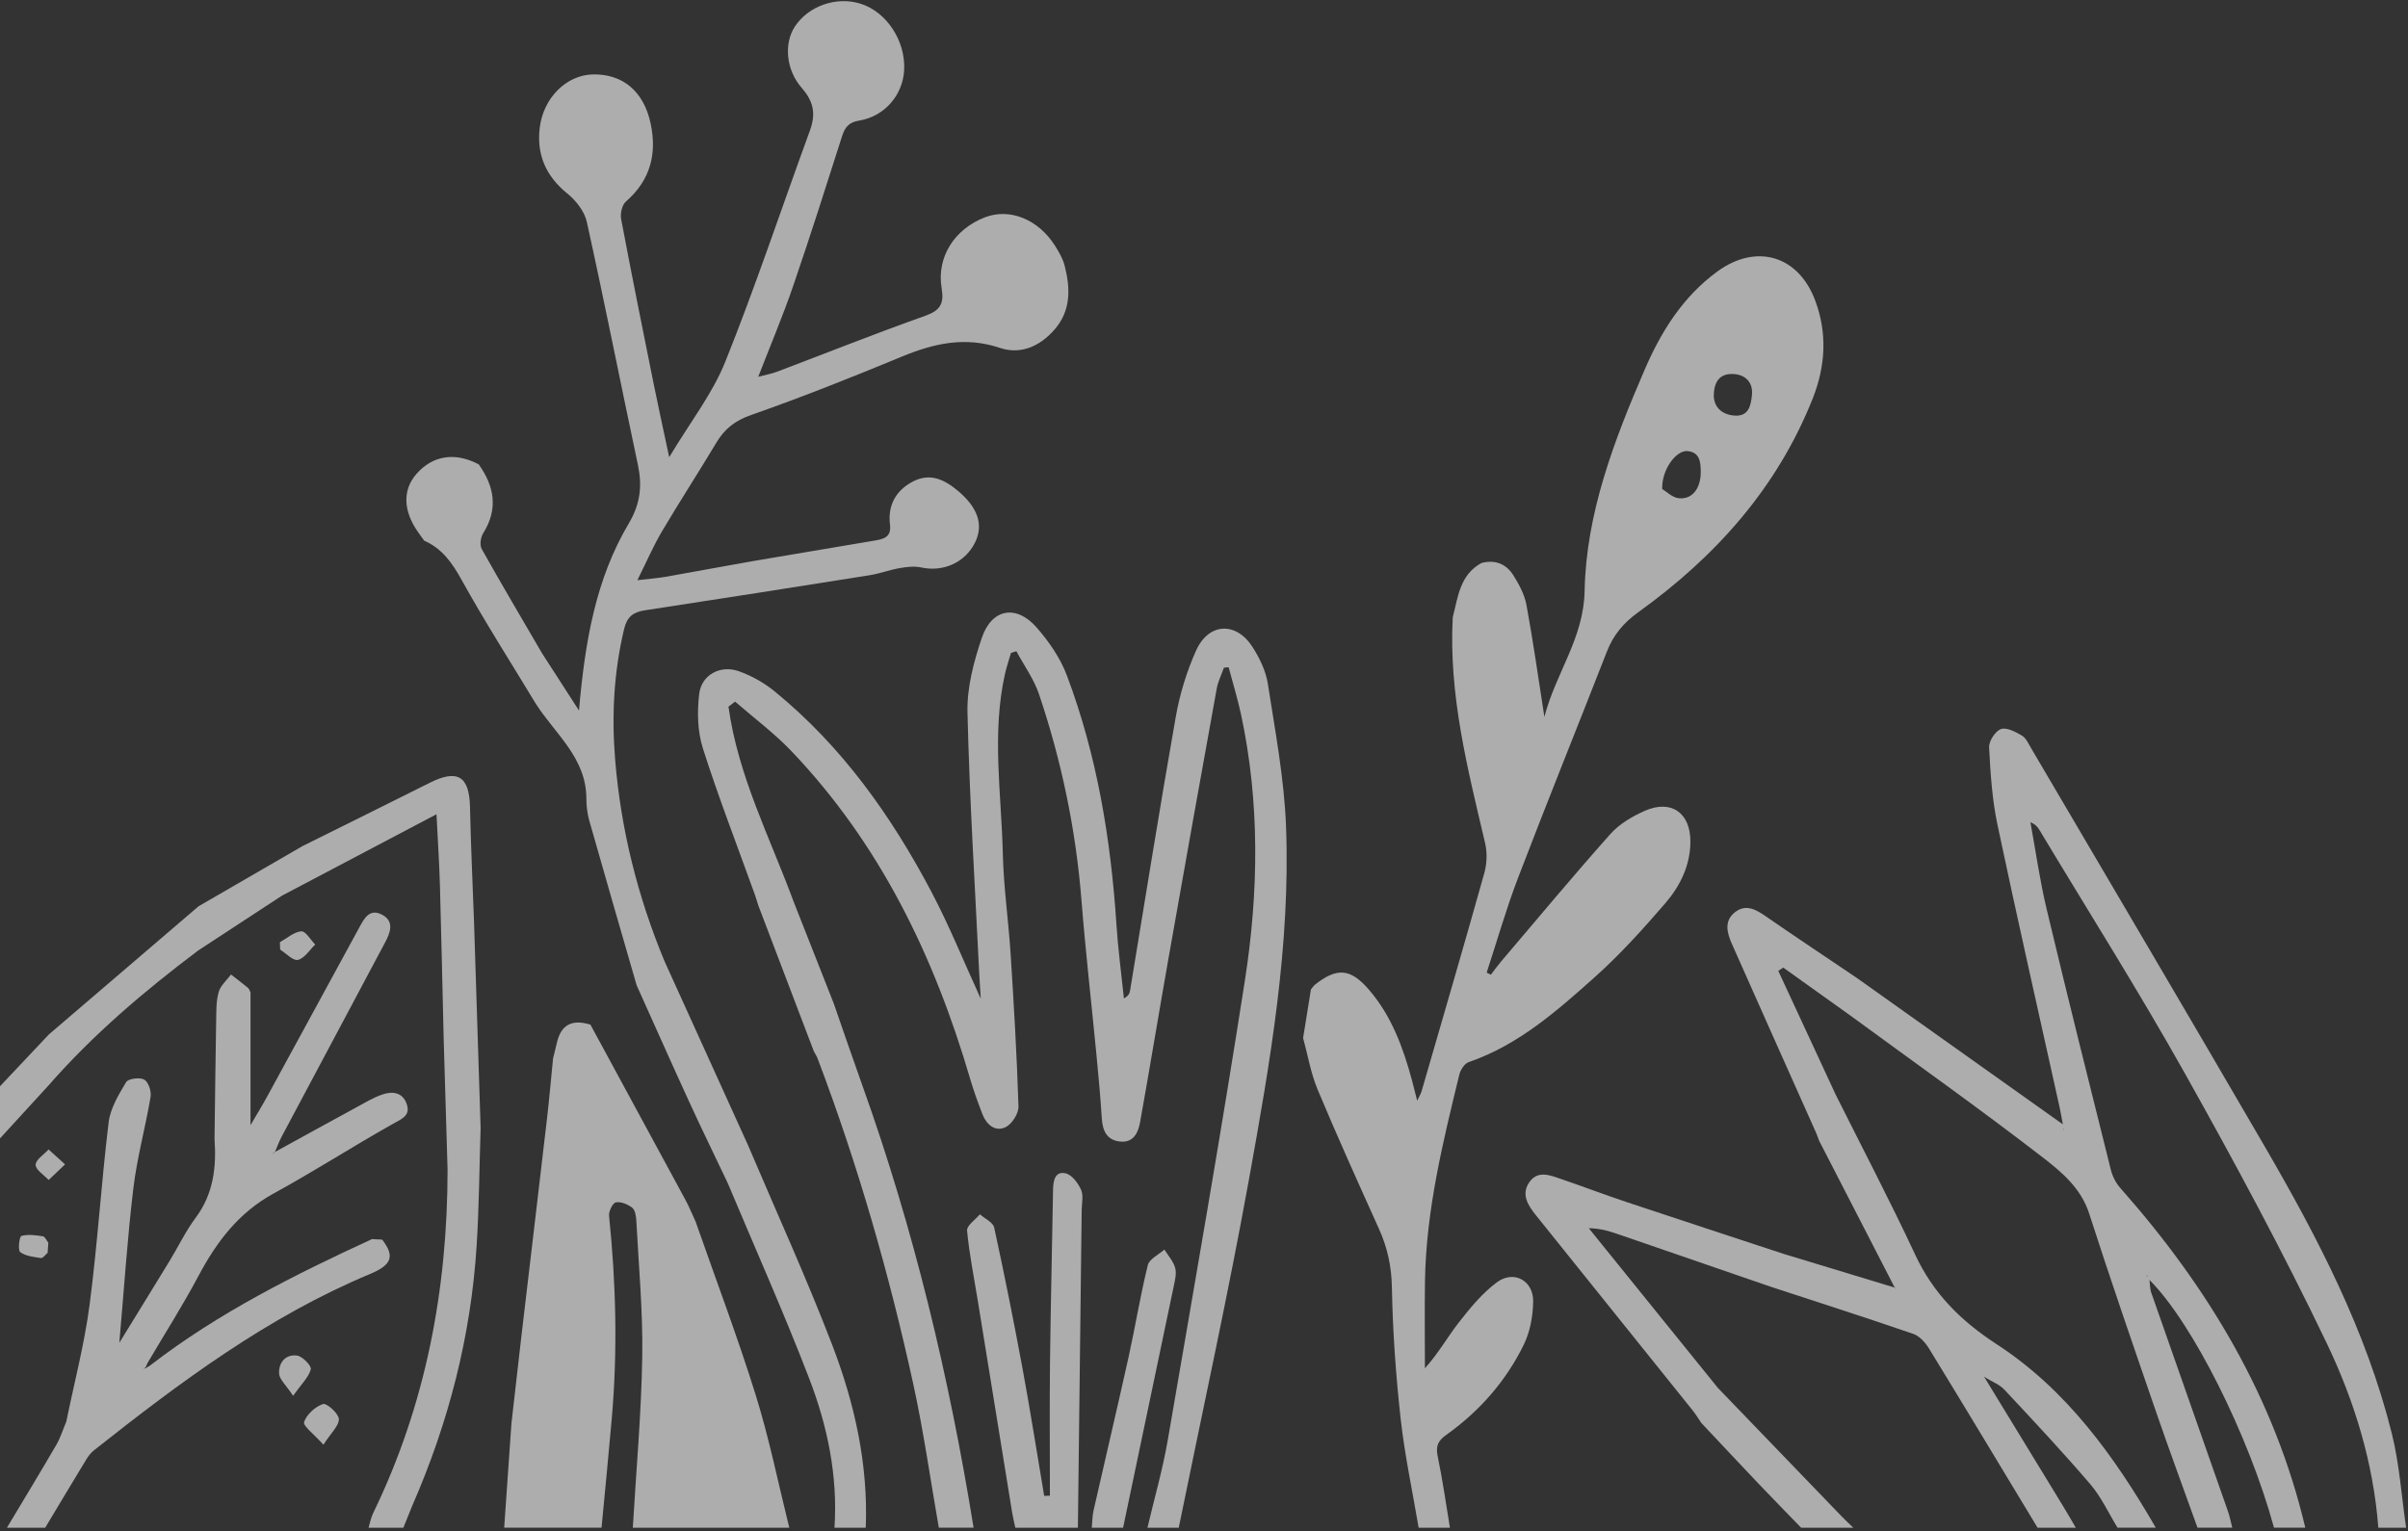 <?xml version="1.0" encoding="UTF-8"?> <svg xmlns="http://www.w3.org/2000/svg" width="283" height="180" viewBox="0 0 283 180" fill="none"><rect x="0" y="0" width="283" height="180" fill="#333333" stroke="none"/><g opacity="0.6"><path fill-rule="evenodd" clip-rule="evenodd" d="M126.679 179.601C126.828 167.162 126.978 154.725 127.125 142.286C127.135 141.47 127.354 140.548 127.05 139.865C126.7 139.083 125.969 138.109 125.239 137.941C124.016 137.659 123.78 138.766 123.761 139.821C123.649 146.617 123.479 153.412 123.402 160.21C123.341 165.418 123.391 170.629 123.391 175.838C123.167 175.845 122.941 175.851 122.717 175.859C121.874 170.864 121.091 165.859 120.171 160.878C119.146 155.34 118.041 149.817 116.842 144.317C116.709 143.704 115.741 143.271 115.159 142.755C114.629 143.395 113.603 144.082 113.656 144.669C113.913 147.429 114.469 150.162 114.914 152.906C116.259 161.206 117.599 169.506 118.95 177.806C119.048 178.407 119.198 179.003 119.324 179.601C121.775 179.601 124.227 179.601 126.679 179.601Z" fill="white"></path><path fill-rule="evenodd" clip-rule="evenodd" d="M131.992 179.602C133.974 170.16 135.962 160.719 137.93 151.275C138.081 150.548 138.296 149.735 138.114 149.064C137.904 148.286 137.284 147.617 136.843 146.901C136.172 147.506 135.076 148.006 134.896 148.732C134.017 152.289 133.436 155.921 132.645 159.501C131.308 165.54 129.883 171.559 128.516 177.592C128.369 178.245 128.378 178.933 128.313 179.602C129.54 179.602 130.766 179.602 131.992 179.602Z" fill="white"></path><path fill-rule="evenodd" clip-rule="evenodd" d="M166.726 179.601C166.004 175.325 165.087 171.07 164.609 166.768C164.044 161.651 163.678 156.493 163.582 151.346C163.536 148.883 163.062 146.681 162.071 144.485C159.617 139.039 157.155 133.594 154.852 128.084C154.049 126.163 153.703 124.051 153.147 122.028C153.455 120.123 153.762 118.218 154.069 116.311C154.193 116.158 154.32 116.005 154.444 115.849L154.457 115.829C157.085 113.719 158.695 113.8 160.9 116.368C163.53 119.429 164.895 123.13 165.933 126.968C166.124 127.676 166.296 128.387 166.556 129.401C166.814 128.851 166.989 128.58 167.074 128.285C169.55 119.736 172.049 111.192 174.449 102.622C174.756 101.522 174.797 100.215 174.535 99.105C172.481 90.367 170.243 81.665 170.736 72.565C171.353 70.173 171.575 67.573 174.104 66.19C175.688 65.762 176.999 66.282 177.834 67.599C178.516 68.672 179.166 69.88 179.394 71.11C180.18 75.347 180.775 79.618 181.504 84.28C182.842 79.096 186.123 75.076 186.232 69.469C186.41 60.338 189.702 51.773 193.297 43.443C195.222 38.981 197.779 34.882 201.819 31.926C206.368 28.598 211.321 29.994 213.322 35.306C214.77 39.154 214.553 43.033 213.036 46.856C208.856 57.388 201.609 65.445 192.555 71.962C190.795 73.228 189.614 74.642 188.851 76.597C185.389 85.465 181.819 94.29 178.417 103.179C177.018 106.835 175.942 110.616 174.72 114.339C174.884 114.422 175.05 114.506 175.216 114.588C175.607 114.079 175.976 113.553 176.39 113.066C180.661 108.045 184.877 102.974 189.26 98.051C190.305 96.876 191.814 95.983 193.277 95.334C196.418 93.94 198.692 95.571 198.664 98.982C198.642 101.792 197.438 104.188 195.698 106.205C193.082 109.236 190.382 112.237 187.4 114.896C182.945 118.874 178.436 122.863 172.605 124.865C172.117 125.032 171.641 125.778 171.505 126.338C169.559 134.332 167.595 142.33 167.471 150.623C167.42 154.034 167.463 157.447 167.463 160.86C169.081 159.059 170.135 157.148 171.463 155.452C172.79 153.753 174.208 152.026 175.916 150.754C177.896 149.281 180.217 150.534 180.186 153.006C180.164 154.714 179.824 156.566 179.081 158.084C176.986 162.364 173.888 165.896 169.999 168.667C169.023 169.36 168.708 169.974 168.959 171.179C169.543 173.964 169.934 176.79 170.403 179.6C169.178 179.601 167.952 179.601 166.726 179.601ZM197.314 58.575C198.919 58.735 199.897 57.382 199.882 55.435C199.873 54.294 199.755 53.166 198.324 53.03C197.008 52.906 195.295 55.165 195.344 57.481C195.8 57.749 196.524 58.496 197.314 58.575ZM203.805 48.855C205.542 49.006 205.778 47.628 205.897 46.43C206.041 44.992 205.169 44.065 203.772 43.974C202.39 43.884 201.42 44.551 201.414 46.563C201.448 47.708 202.187 48.715 203.805 48.855Z" fill="white"></path><path fill-rule="evenodd" clip-rule="evenodd" d="M242.437 132.181C242.298 131.449 242.197 130.82 242.059 130.198C239.61 119.119 237.093 108.057 234.751 96.956C234.124 93.983 233.927 90.9 233.77 87.856C233.733 87.13 234.496 85.957 235.158 85.713C235.809 85.473 236.865 86.039 237.617 86.472C238.096 86.75 238.384 87.405 238.691 87.929C247.85 103.526 257.045 119.097 266.134 134.735C272.365 145.457 278.099 156.44 281.11 168.576C282 172.167 282.24 175.921 282.78 179.6C281.69 179.6 280.602 179.6 279.511 179.6C278.935 171.962 276.691 164.68 273.442 157.894C268.272 147.106 262.586 136.546 256.73 126.107C251.306 116.437 245.376 107.051 239.665 97.545C239.461 97.204 239.202 96.896 238.625 96.665C239.25 100.065 239.727 103.501 240.528 106.858C242.972 117.107 245.529 127.33 248.083 137.55C248.275 138.308 248.678 139.093 249.197 139.676C259.509 151.318 267.312 164.316 270.929 179.599C269.703 179.599 268.478 179.599 267.252 179.599C264.319 168.837 257.686 155.527 252.617 150.471C252.698 151.12 252.678 151.543 252.807 151.913C255.809 160.496 258.828 169.071 261.833 177.652C262.054 178.283 262.178 178.95 262.348 179.599C260.986 179.599 259.625 179.599 258.262 179.599C256.639 175.072 254.968 170.558 253.402 166.011C250.731 158.248 248.044 150.491 245.534 142.679C244.561 139.656 242.272 137.765 240.045 136.046C232.643 130.329 225.007 124.917 217.461 119.389C214.833 117.511 212.206 115.631 209.579 113.753C209.383 113.879 209.187 114.006 208.991 114.135C211.235 118.976 213.48 123.816 215.724 128.658C218.853 134.922 222.106 141.126 225.065 147.469C227.203 152.051 230.396 155.256 234.678 158.044C242.869 163.375 248.51 171.214 253.358 179.599C251.859 179.599 250.362 179.599 248.863 179.599C247.812 177.886 246.958 176.003 245.669 174.495C242.414 170.69 238.985 167.031 235.564 163.37C234.994 162.76 234.118 162.433 233.382 161.977C233.305 161.92 233.227 161.863 233.146 161.807C233.2 161.889 233.253 161.971 233.305 162.054C236.352 167.046 239.402 172.038 242.446 177.035C242.962 177.882 243.456 178.743 243.959 179.6C242.46 179.6 240.963 179.6 239.464 179.6C235.224 172.58 231 165.55 226.72 158.556C226.29 157.85 225.605 157.074 224.87 156.819C219.299 154.901 213.686 153.102 208.087 151.266C202.255 149.258 196.422 147.25 190.591 145.24C189.4 144.829 188.211 144.408 186.722 144.393C191.781 150.654 196.84 156.914 201.899 163.173C206.767 168.229 211.635 173.284 216.507 178.337C216.927 178.772 217.374 179.18 217.807 179.6C215.764 179.6 213.72 179.6 211.677 179.6C210.041 177.909 208.391 176.229 206.769 174.525C204.487 172.124 202.225 169.705 199.954 167.292C199.611 166.792 199.298 166.269 198.918 165.797C192.8 158.165 186.675 150.539 180.548 142.916C179.618 141.758 178.75 140.48 179.691 139.045C180.708 137.498 182.229 138.188 183.567 138.643C186.075 139.497 188.55 140.443 191.06 141.282C197.237 143.345 203.427 145.368 209.612 147.408C213.983 148.734 218.354 150.061 222.725 151.387C222.742 151.441 222.758 151.493 222.773 151.547C222.748 151.501 222.723 151.457 222.697 151.411C219.732 145.648 216.765 139.884 213.8 134.121C213.681 133.804 213.575 133.482 213.437 133.173C210.142 125.785 206.834 118.403 203.558 111.007C202.994 109.734 202.57 108.31 203.881 107.261C205.183 106.216 206.386 106.935 207.574 107.759C211.095 110.193 214.661 112.561 218.207 114.958C226.208 120.645 234.213 126.336 242.437 132.181ZM242.554 132.83L242.544 132.712L242.453 132.779L242.554 132.83ZM252.375 150.055L252.355 149.924L252.261 150.005L252.375 150.055Z" fill="white"></path><path fill-rule="evenodd" clip-rule="evenodd" d="M78.097 113.002C74.947 105.414 72.974 97.553 72.297 89.344C71.869 84.139 72.137 79.041 73.345 73.959C73.69 72.504 74.42 71.958 75.785 71.75C84.587 70.406 93.384 69.029 102.178 67.629C103.381 67.438 104.542 66.993 105.745 66.786C106.569 66.642 107.464 66.537 108.265 66.711C110.854 67.276 113.436 66.135 114.594 63.772C115.629 61.663 114.88 59.665 112.656 57.771C111.01 56.369 109.315 55.551 107.281 56.613C105.292 57.651 104.311 59.414 104.596 61.678C104.784 63.181 103.81 63.378 102.787 63.553C98.032 64.369 93.27 65.141 88.517 65.96C85.101 66.55 81.694 67.206 78.281 67.803C77.359 67.965 76.421 68.03 74.906 68.209C75.995 66.027 76.781 64.191 77.788 62.486C79.864 58.972 82.094 55.549 84.187 52.044C85.161 50.409 86.385 49.447 88.279 48.785C94.242 46.697 100.119 44.353 105.958 41.936C109.747 40.367 113.424 39.526 117.518 40.901C119.945 41.717 122.212 40.72 123.928 38.752C125.89 36.502 125.8 33.891 125.123 31.237C124.909 30.4 124.442 29.601 123.971 28.859C121.999 25.763 118.66 24.437 115.765 25.545C112.184 26.917 110.054 30.226 110.665 33.87C110.969 35.679 110.53 36.492 108.734 37.129C102.902 39.195 97.154 41.494 91.367 43.684C90.699 43.938 89.982 44.064 89.113 44.295C90.542 40.608 91.993 37.181 93.198 33.672C95.208 27.819 97.082 21.92 98.959 16.024C99.302 14.942 99.767 14.373 100.991 14.172C103.969 13.684 106.099 11.172 106.259 8.262C106.449 4.833 104.223 1.419 101.159 0.442C98.318 -0.462 95.004 0.689 93.408 3.136C92.142 5.073 92.326 8.175 94.24 10.356C95.638 11.949 95.89 13.422 95.19 15.336C91.876 24.398 88.832 33.566 85.245 42.516C83.725 46.306 81.1 49.654 78.649 53.747C77.954 50.476 77.364 47.822 76.827 45.157C75.525 38.694 74.22 32.231 72.999 25.752C72.878 25.11 73.102 24.099 73.554 23.703C76.43 21.193 77.237 18.105 76.459 14.487C75.653 10.734 73.175 8.658 69.634 8.752C66.571 8.833 63.853 11.493 63.431 15.031C63.059 18.16 64.141 20.7 66.662 22.739C67.684 23.565 68.692 24.847 68.966 26.083C71.061 35.575 72.944 45.113 74.964 54.623C75.492 57.107 75.27 59.22 73.897 61.536C70.033 68.048 68.752 75.359 68.045 83.532C66.409 80.993 65.057 78.9 63.705 76.805C61.328 72.723 58.921 68.659 56.614 64.54C56.361 64.085 56.482 63.175 56.781 62.698C58.575 59.839 58.11 57.188 56.264 54.594C53.495 53.127 50.863 53.53 48.951 55.707C47.297 57.593 47.365 60.053 49.147 62.576C49.377 62.904 49.613 63.228 49.848 63.557C51.955 64.483 53.136 66.16 54.245 68.161C56.986 73.109 60.041 77.883 62.968 82.729C65.246 86.289 68.912 89.1 68.913 93.887C68.913 94.759 69.026 95.664 69.263 96.502C71.091 102.95 72.961 109.387 74.82 115.829C76.877 120.399 78.911 124.981 81.001 129.537C82.471 132.74 84.017 135.908 85.529 139.091C88.736 146.731 92.117 154.304 95.091 162.034C97.247 167.636 98.477 173.511 98.071 179.602C99.297 179.602 100.523 179.602 101.748 179.602C102.043 172.139 100.436 164.968 97.799 158.097C94.76 150.177 91.228 142.447 87.911 134.634C84.641 127.424 81.368 120.214 78.097 113.002Z" fill="white"></path><path fill-rule="evenodd" clip-rule="evenodd" d="M93.293 106.059C90.497 98.472 86.728 91.193 85.615 83.076C85.876 82.878 86.134 82.68 86.394 82.484C88.602 84.408 90.978 86.173 92.993 88.283C103.43 99.225 109.792 112.423 114.002 126.783C114.422 128.216 114.931 129.626 115.473 131.017C115.947 132.235 116.977 133.086 118.169 132.521C118.919 132.165 119.722 130.911 119.696 130.086C119.509 124.109 119.157 118.138 118.775 112.171C118.525 108.24 117.948 104.321 117.857 100.391C117.693 93.341 116.536 86.268 118.107 79.241C118.295 78.402 118.578 77.582 118.817 76.752C119.028 76.69 119.241 76.625 119.451 76.561C120.352 78.237 121.507 79.83 122.109 81.608C124.768 89.491 126.45 97.586 127.106 105.901C127.589 111.994 128.291 118.07 128.874 124.154C129.11 126.588 129.334 129.023 129.486 131.462C129.576 132.923 130.076 134.043 131.639 134.204C133.234 134.368 133.775 133.137 133.995 131.896C135.143 125.48 136.201 119.048 137.333 112.631C139.196 102.067 141.084 91.508 142.996 80.951C143.147 80.109 143.555 79.31 143.844 78.493C144.027 78.476 144.211 78.458 144.393 78.442C144.886 80.3 145.456 82.141 145.858 84.018C148.079 94.393 147.922 104.865 146.309 115.249C143.504 133.296 140.341 151.288 137.244 169.288C136.648 172.76 135.662 176.164 134.854 179.6C136.08 179.6 137.305 179.6 138.532 179.6C141.305 165.948 144.309 152.34 146.788 138.634C149.264 124.926 151.678 111.142 151.14 97.128C150.924 91.522 149.862 85.939 149.001 80.375C148.768 78.882 148.04 77.377 147.216 76.084C145.277 73.043 142.047 73.189 140.564 76.494C139.463 78.949 138.652 81.61 138.184 84.261C136.294 94.973 134.59 105.716 132.813 116.447C132.76 116.754 132.662 117.055 132.087 117.377C131.788 114.48 131.399 111.59 131.209 108.688C130.549 98.664 128.932 88.822 125.38 79.396C124.609 77.349 123.272 75.411 121.817 73.753C119.432 71.038 116.552 71.548 115.388 74.987C114.442 77.784 113.635 80.824 113.703 83.732C113.945 93.992 114.59 104.242 115.086 114.497C115.128 115.355 115.191 116.214 115.264 117.412C113.252 113.017 111.577 108.863 109.502 104.919C104.777 95.941 98.966 87.75 91.03 81.272C89.795 80.263 88.312 79.43 86.808 78.903C84.652 78.148 82.445 79.332 82.172 81.581C81.919 83.677 81.975 85.99 82.607 87.98C84.44 93.742 86.633 99.387 88.681 105.081C88.841 105.527 88.972 105.982 89.116 106.433C91.294 112.154 93.47 117.877 95.648 123.597C95.803 123.892 95.991 124.174 96.107 124.483C100.826 136.961 104.505 149.752 107.346 162.774C108.558 168.335 109.351 173.988 110.335 179.597C111.698 179.597 113.06 179.597 114.421 179.597C111.556 161.876 107.396 144.483 101.335 127.568C100.19 124.375 99.099 121.165 97.984 117.963C96.42 113.997 94.855 110.028 93.293 106.059Z" fill="white"></path><path fill-rule="evenodd" clip-rule="evenodd" d="M74.373 179.601C80.502 179.601 86.632 179.601 92.761 179.601C91.469 174.403 90.412 169.134 88.822 164.029C86.683 157.162 84.131 150.424 81.758 143.632C81.359 142.773 81.004 141.89 80.555 141.058C76.843 134.186 73.114 127.322 69.389 120.457C67.16 119.778 65.896 120.499 65.417 122.711C65.292 123.288 65.137 123.86 64.997 124.435C64.763 126.788 64.56 129.149 64.288 131.498C63.289 140.097 62.262 148.695 61.253 157.293C60.862 160.644 60.488 163.995 60.107 167.346C59.823 171.43 59.538 175.515 59.254 179.599C63.067 179.599 66.882 179.599 70.696 179.599C71.102 175.291 71.533 170.984 71.907 166.671C72.594 158.746 72.394 150.833 71.579 142.922C71.525 142.401 72.014 141.422 72.38 141.353C72.973 141.242 73.779 141.577 74.295 141.981C74.642 142.248 74.756 142.955 74.782 143.474C75.061 148.821 75.567 154.173 75.481 159.515C75.369 166.217 74.764 172.908 74.373 179.601Z" fill="white"></path><path fill-rule="evenodd" clip-rule="evenodd" d="M5.312 179.601C6.923 176.918 8.526 174.23 10.152 171.556C10.395 171.159 10.703 170.769 11.066 170.483C21.168 162.49 31.457 154.798 43.469 149.782C46.121 148.675 46.384 147.654 44.917 145.733C44.519 145.712 44.12 145.692 43.721 145.67C34.617 149.871 25.662 154.337 17.677 160.504C17.511 160.609 17.342 160.713 17.176 160.819C17.071 160.856 16.965 160.891 16.859 160.928C16.942 160.868 17.027 160.809 17.112 160.749C17.195 160.566 17.277 160.384 17.359 160.201C19.352 156.816 21.468 153.495 23.31 150.028C25.446 146.009 28.032 142.565 32.152 140.312C36.906 137.713 41.47 134.767 46.195 132.113C47.239 131.526 48.256 131.169 47.803 129.805C47.344 128.417 46.124 128.262 44.946 128.667C43.865 129.036 42.864 129.65 41.85 130.199C38.649 131.938 35.461 133.699 32.268 135.453C32.219 135.523 32.17 135.595 32.121 135.665C32.123 135.621 32.108 135.558 32.131 135.541C32.175 135.505 32.239 135.497 32.294 135.477C32.559 134.863 32.783 134.228 33.095 133.64C37.147 126.018 41.218 118.406 45.266 110.779C45.861 109.66 46.376 108.347 44.941 107.556C43.417 106.717 42.783 108.012 42.184 109.115C38.609 115.683 35.038 122.254 31.451 128.817C30.802 130.008 30.088 131.166 29.441 132.274C29.441 126.996 29.441 121.836 29.441 116.674C29.348 116.495 29.295 116.262 29.152 116.143C28.499 115.599 27.818 115.086 27.149 114.564C26.651 115.239 25.933 115.847 25.709 116.604C25.407 117.62 25.427 118.75 25.407 119.832C25.323 124.516 25.274 129.2 25.213 133.884C25.446 137.204 25.096 140.346 23 143.156C21.828 144.727 20.972 146.529 19.947 148.213C18.088 151.264 16.21 154.303 14.024 157.859C14.596 151.354 14.974 145.488 15.677 139.662C16.112 136.059 17.097 132.527 17.698 128.939C17.806 128.294 17.444 127.198 16.953 126.922C16.431 126.626 15.072 126.801 14.823 127.217C13.942 128.688 12.968 130.301 12.767 131.948C11.899 139.087 11.463 146.279 10.528 153.407C9.923 158.019 8.727 162.551 7.795 167.118C7.406 168.036 7.112 169.011 6.615 169.867C4.717 173.131 2.754 176.36 0.815 179.601C2.315 179.601 3.813 179.601 5.312 179.601Z" fill="white"></path><path fill-rule="evenodd" clip-rule="evenodd" d="M52.601 137.526C52.591 151.618 50.039 165.155 43.846 177.906C43.591 178.432 43.489 179.034 43.316 179.601C44.677 179.601 46.041 179.601 47.403 179.601C47.628 179.046 47.854 178.491 48.079 177.937C48.207 177.622 48.326 177.303 48.461 176.991C52.718 167.244 55.346 157.085 56.015 146.463C56.306 141.851 56.337 137.221 56.484 132.599C56.228 124.559 55.969 116.518 55.713 108.477C55.548 103.934 55.337 99.392 55.236 94.848C55.154 91.244 53.763 90.393 50.498 92.031C45.528 94.523 40.541 96.986 35.562 99.463C31.483 101.825 27.407 104.187 23.33 106.548C17.466 111.571 11.601 116.596 5.736 121.619C3.826 123.649 1.913 125.676 0 127.704C0 129.747 0 131.791 0 133.834C1.894 131.765 3.789 129.695 5.683 127.627C10.922 121.635 16.949 116.517 23.288 111.744C26.567 109.596 29.844 107.451 33.123 105.303C39.088 102.159 45.052 99.016 51.299 95.724C51.459 98.963 51.631 101.53 51.703 104.099C51.874 110.07 51.996 116.045 52.14 122.016C52.293 127.186 52.446 132.356 52.601 137.526Z" fill="white"></path><path fill-rule="evenodd" clip-rule="evenodd" d="M38.009 169.843C38.909 168.439 39.866 167.602 39.822 166.819C39.785 166.157 38.378 164.918 37.961 165.06C37.046 165.372 36.039 166.284 35.74 167.177C35.588 167.634 36.881 168.573 38.009 169.843Z" fill="white"></path><path fill-rule="evenodd" clip-rule="evenodd" d="M34.444 164.091C35.438 162.695 36.275 161.915 36.526 160.977C36.633 160.584 35.559 159.458 34.92 159.367C33.561 159.171 32.728 160.202 32.801 161.491C32.841 162.167 33.596 162.803 34.444 164.091Z" fill="white"></path><path fill-rule="evenodd" clip-rule="evenodd" d="M5.597 147.284C5.626 146.889 5.654 146.493 5.682 146.097C5.468 145.834 5.283 145.378 5.036 145.341C4.199 145.217 3.294 145.079 2.515 145.302C2.279 145.37 2.08 146.978 2.373 147.198C3.013 147.677 3.972 147.771 4.819 147.898C5.044 147.928 5.335 147.5 5.597 147.284Z" fill="white"></path><path fill-rule="evenodd" clip-rule="evenodd" d="M5.719 138.723C6.361 138.111 7.004 137.5 7.645 136.887C7.001 136.302 6.353 135.717 5.708 135.132C5.164 135.735 4.196 136.335 4.192 136.941C4.19 137.533 5.172 138.129 5.719 138.723Z" fill="white"></path><path fill-rule="evenodd" clip-rule="evenodd" d="M32.928 111.641C33.635 112.08 34.45 112.982 35.016 112.847C35.792 112.657 36.379 111.682 37.046 111.042C36.498 110.488 35.907 109.444 35.408 109.486C34.54 109.562 33.73 110.305 32.895 110.769C32.905 111.061 32.916 111.35 32.928 111.641Z" fill="white"></path></g></svg> 